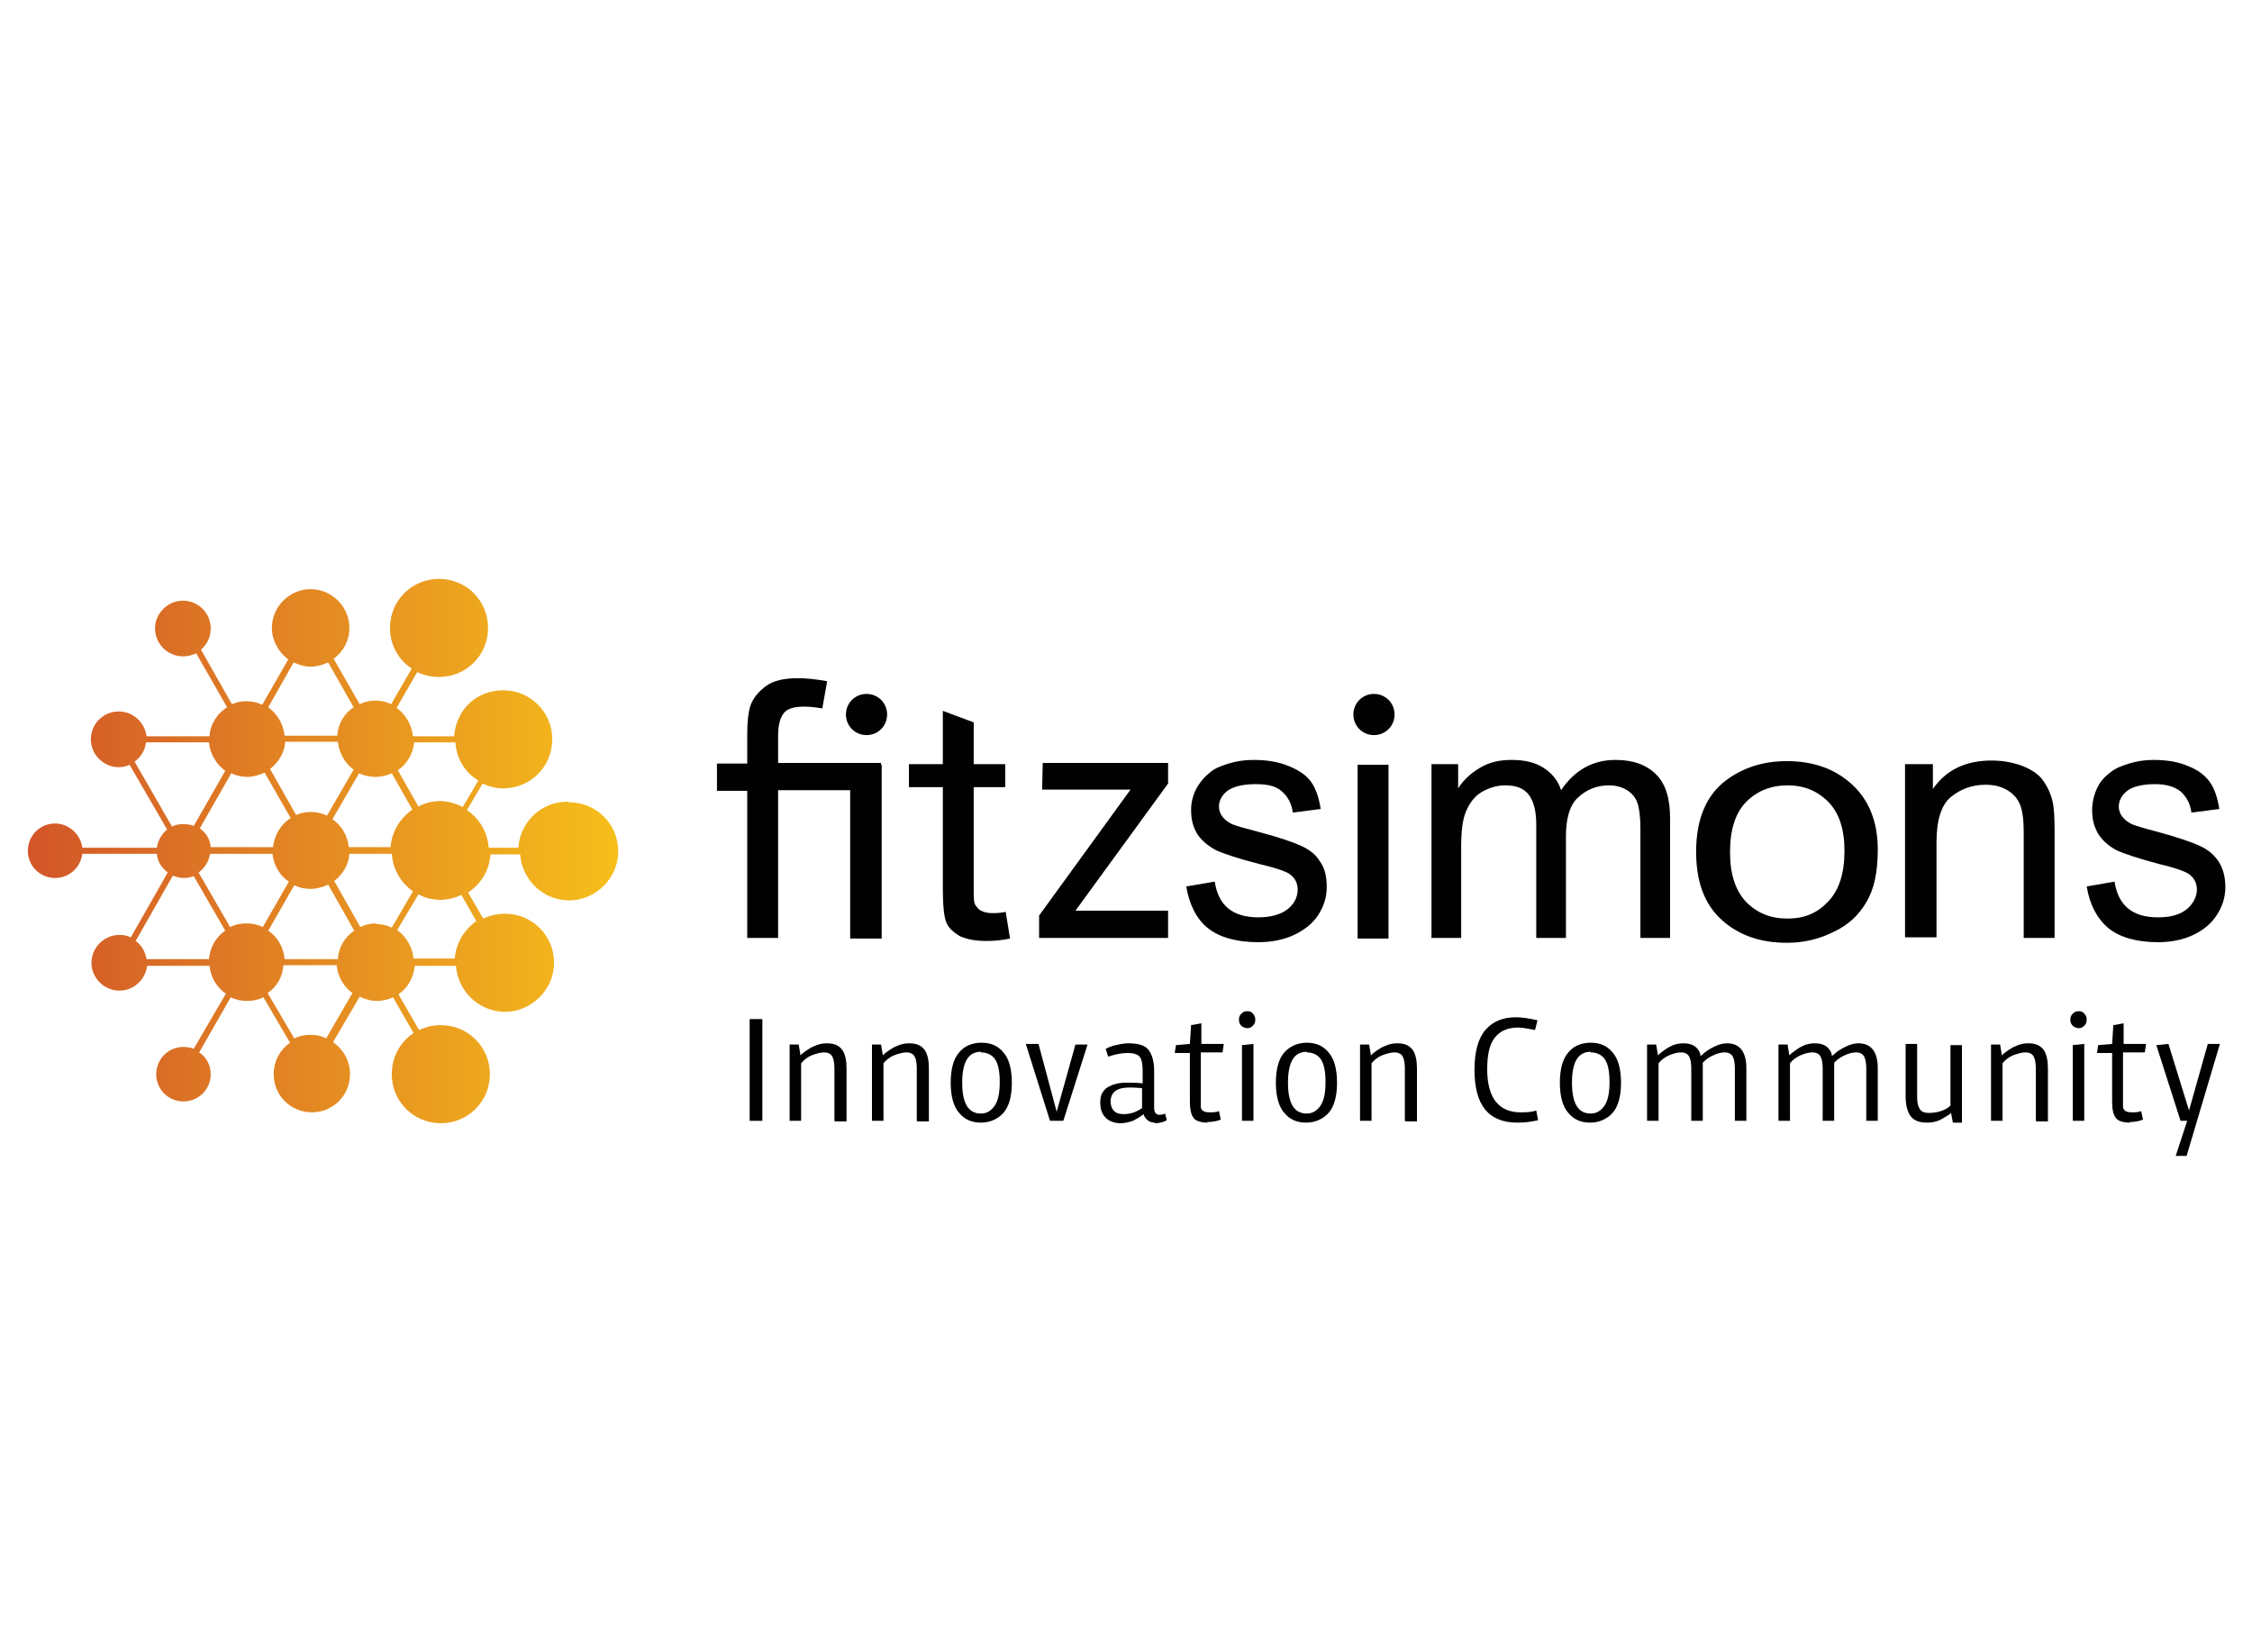 <?xml version="1.0" encoding="UTF-8"?><svg id="a" xmlns="http://www.w3.org/2000/svg" xmlns:xlink="http://www.w3.org/1999/xlink" viewBox="0 0 37.19 27.28"><defs><style>.f{fill:#010101;}.g{fill:url(#b);isolation:isolate;}</style><linearGradient id="b" x1=".45" y1="14.05" x2="10.18" y2="14.05" gradientUnits="userSpaceOnUse"><stop offset="0" stop-color="#d25529"/><stop offset="1" stop-color="#f6bf1b"/></linearGradient></defs><path class="g" d="M7.87,15.21c-.2.14-.34.36-.36.62h-.68c-.02-.19-.12-.36-.27-.47l.35-.59c.11.06.23.09.36.09s.24-.03.35-.08l.25.44h0ZM5.39,17.15c-.08-.04-.16-.06-.26-.06s-.19.02-.27.06l-.44-.75c.15-.1.25-.27.26-.46h.88c.02.19.11.35.26.46l-.44.76h0ZM2.85,14.46c.06.02.11.04.18.04.06,0,.11-.01.17-.03l.52.9c-.15.1-.25.27-.27.47h-1.03c-.02-.12-.08-.23-.18-.3l.61-1.07h0ZM2.22,12.58c.1-.07.18-.19.19-.32h1.04c.02.19.12.36.27.47l-.52.91c-.05-.02-.11-.03-.17-.03-.07,0-.13.01-.19.04l-.61-1.06ZM4.85,10.94c.09.04.18.07.28.07s.2-.03.29-.07l.42.74c-.15.1-.26.27-.27.47h-.87c-.02-.19-.12-.36-.27-.47l.42-.74h0ZM7.63,13.32c-.11-.05-.23-.09-.36-.09s-.25.03-.36.09l-.34-.6c.15-.1.25-.27.27-.46h.68c.02.27.16.5.38.63l-.26.44h0ZM6.21,15.25c-.09,0-.18.02-.26.06l-.43-.76c.14-.11.24-.27.25-.45h.7c.02.26.15.48.35.62l-.35.6c-.08-.04-.17-.06-.26-.06h0ZM3.47,14.1h1.03c.02.19.12.36.27.46l-.43.75c-.08-.04-.17-.06-.27-.06s-.19.02-.27.06l-.52-.9c.1-.07.17-.19.19-.31h0ZM4.08,12.83c.1,0,.2-.03.29-.07l.43.75c-.16.1-.27.28-.29.48h-1.03c-.01-.13-.08-.24-.18-.31l.52-.91c.08.04.17.06.27.06h0ZM6.46,13.99h-.7c-.02-.19-.12-.36-.27-.46l.44-.76c.08.04.18.06.27.06s.19-.02.27-.06l.34.6c-.2.14-.34.36-.36.62h0ZM5.58,12.25c.02.19.12.36.26.46l-.44.76c-.08-.04-.17-.06-.27-.06-.09,0-.17.02-.24.05l-.43-.76c.14-.11.24-.27.25-.45h.87,0ZM4.7,15.83c-.02-.19-.12-.36-.27-.46l.43-.75c.08.04.17.06.27.06.1,0,.2-.03.29-.07l.43.76c-.15.1-.26.27-.27.47h-.88ZM9.37,13.24c-.43,0-.78.33-.81.76h-.49c-.02-.26-.15-.48-.36-.62l.26-.44c.1.05.22.08.34.08.45,0,.81-.36.81-.81s-.36-.81-.81-.81-.78.33-.81.76h-.68c-.02-.19-.12-.36-.27-.47l.34-.59c.11.05.23.08.36.08.45,0,.81-.36.81-.81s-.36-.81-.81-.81-.81.36-.81.81c0,.28.14.53.36.67l-.34.59c-.08-.04-.17-.06-.26-.06s-.18.02-.26.06l-.43-.75c.16-.12.26-.3.26-.51,0-.35-.29-.64-.64-.64s-.64.29-.64.64c0,.21.11.4.27.52l-.43.75c-.08-.04-.17-.06-.26-.06-.09,0-.17.02-.24.05l-.51-.9c.1-.09.16-.21.16-.35,0-.26-.21-.46-.46-.46s-.46.21-.46.46.21.46.46.46c.08,0,.15-.02.22-.05l.51.89c-.16.1-.28.28-.29.48h-1.04c-.03-.23-.22-.41-.46-.41-.26,0-.46.21-.46.46s.21.46.46.46c.06,0,.12-.01.18-.04l.62,1.07c-.09.07-.15.18-.17.3h-1.23c-.03-.22-.22-.4-.45-.4-.25,0-.45.2-.45.45s.2.45.45.45c.23,0,.42-.17.45-.4h1.23c.01.13.08.23.18.31l-.61,1.07c-.06-.03-.12-.04-.19-.04-.25,0-.46.21-.46.46s.21.46.46.46c.24,0,.43-.18.46-.41h1.03c.02.19.12.36.27.46l-.53.91c-.05-.02-.11-.03-.17-.03-.25,0-.45.2-.45.45s.2.45.45.45.45-.2.45-.45c0-.15-.07-.28-.19-.36l.52-.91c.08.04.17.06.27.06s.19-.02.27-.06l.44.75c-.16.11-.27.3-.27.52,0,.35.28.63.63.63s.63-.28.63-.63c0-.22-.11-.41-.28-.53l.44-.75c.09.04.18.07.28.07.09,0,.19-.02.27-.06l.34.59c-.22.15-.36.39-.36.68,0,.45.36.81.81.81s.81-.36.81-.81-.36-.81-.81-.81c-.13,0-.25.03-.36.08l-.34-.59c.15-.1.25-.27.27-.47h.68c.03.42.38.76.81.76s.81-.36.81-.81-.36-.81-.81-.81c-.13,0-.25.03-.36.08l-.25-.43c.21-.14.35-.36.37-.63h.49c.03.42.38.76.81.76s.81-.36.81-.81-.36-.81-.81-.81h0Z"/><path class="f" d="M12.34,15.5v-2.44h-.5v-.45h.5v-.49c0-.21.02-.36.05-.46.05-.14.14-.24.26-.33s.3-.13.53-.13c.14,0,.31.02.48.05l-.08.45c-.11-.02-.21-.03-.3-.03-.16,0-.27.03-.33.1-.06.07-.1.19-.1.38v.45h1.7v.45h-1.7v2.44h-.51Z"/><polygon class="f" points="14.04 15.5 14.04 12.63 14.56 12.63 14.56 15.5 14.04 15.5 14.04 15.5"/><path class="f" d="M16.61,15.07l.07.43c-.14.03-.27.04-.39.04-.19,0-.33-.03-.44-.08-.1-.06-.18-.13-.22-.22-.04-.09-.06-.28-.06-.58v-1.66h-.56v-.38h.56v-.88l.51.19v.69h.52v.38h-.52v1.68c0,.14,0,.23.03.27s.05.07.09.09c.04.02.1.04.18.04.06,0,.13,0,.23-.02h0Z"/><path class="f" d="M19.59,14.64l.47-.08c.03.19.1.34.22.44s.29.15.5.15.38-.05.49-.14c.11-.09.16-.2.16-.32,0-.11-.05-.2-.14-.26-.06-.04-.23-.1-.49-.16-.35-.09-.59-.17-.72-.23-.13-.07-.24-.16-.31-.27-.07-.12-.1-.24-.1-.39,0-.13.03-.25.09-.36.06-.11.14-.2.23-.27.07-.06.17-.1.3-.14.13-.04.26-.06.41-.06.22,0,.41.03.58.1s.29.15.37.26c.08.11.13.26.16.45l-.46.06c-.02-.15-.08-.26-.18-.35s-.24-.12-.43-.12c-.22,0-.37.04-.47.11-.09.07-.14.16-.14.26,0,.06.02.12.06.17.04.05.1.1.18.13.05.02.19.06.42.12.34.09.57.17.7.23.13.06.24.14.31.26.08.11.11.25.11.42s-.05.32-.14.46c-.09.14-.23.25-.4.33s-.37.12-.59.12c-.36,0-.64-.08-.83-.23s-.31-.39-.36-.69h0Z"/><path class="f" d="M23.64,15.5v-2.88h.44v.4c.09-.14.21-.25.36-.34.15-.09.32-.13.52-.13.22,0,.39.04.53.13s.24.21.29.37c.23-.34.53-.5.9-.5.29,0,.51.08.67.24s.23.4.23.73v1.97h-.49v-1.81c0-.19-.02-.34-.05-.42-.03-.09-.09-.16-.17-.21s-.18-.08-.3-.08c-.2,0-.37.07-.51.2-.14.13-.2.35-.2.65v1.67h-.49v-1.87c0-.22-.04-.38-.12-.49-.08-.11-.21-.16-.39-.16-.14,0-.27.04-.39.11s-.2.18-.26.32-.08.34-.08.6v1.49h-.5Z"/><path class="f" d="M28.57,14.07c0,.37.09.64.27.83.18.18.4.27.68.27s.49-.09.67-.28.27-.46.27-.84c0-.36-.09-.63-.27-.81-.18-.18-.4-.27-.67-.27s-.5.09-.68.27c-.18.18-.27.46-.27.83h0ZM28.01,14.07c0-.53.16-.93.49-1.18.28-.21.61-.32,1.01-.32.44,0,.8.13,1.08.39.28.26.42.62.42,1.07,0,.37-.06.66-.19.87-.12.21-.3.38-.54.49-.24.12-.49.18-.77.18-.45,0-.81-.13-1.09-.39-.28-.26-.41-.63-.41-1.12h0Z"/><path class="f" d="M31.46,15.5v-2.88h.46v.41c.22-.32.55-.47.97-.47.18,0,.35.03.51.09.15.06.27.14.34.24s.13.22.16.36c.02.09.03.25.03.47v1.77h-.51v-1.75c0-.2-.02-.35-.06-.45-.04-.1-.11-.18-.21-.24-.1-.06-.22-.09-.36-.09-.22,0-.41.07-.57.2s-.24.38-.24.75v1.57h-.52Z"/><path class="f" d="M34.46,14.64l.46-.08c.03.19.1.34.22.44.12.1.28.15.5.15s.37-.05.48-.14c.1-.09.16-.2.16-.32,0-.11-.05-.2-.14-.26-.06-.04-.22-.1-.48-.16-.34-.09-.58-.17-.71-.23-.13-.07-.23-.16-.3-.27-.07-.12-.1-.24-.1-.39,0-.13.03-.25.08-.36s.13-.2.23-.27c.07-.06.17-.1.3-.14.13-.04.26-.06.4-.06.22,0,.41.03.57.1.16.06.28.15.36.26.08.11.13.26.16.45l-.46.06c-.02-.15-.08-.26-.18-.35-.1-.08-.24-.12-.42-.12-.21,0-.37.04-.46.11-.09.07-.14.16-.14.26,0,.06.02.12.06.17.04.05.1.1.18.13.05.02.18.06.41.12.33.09.56.17.69.23.13.06.23.14.31.26.07.11.11.25.11.42s-.05.32-.14.46-.22.25-.39.33c-.17.08-.36.12-.58.12-.36,0-.63-.08-.82-.23-.19-.16-.31-.39-.36-.69h0Z"/><path class="f" d="M14.65,11.8c0,.19-.15.34-.34.34s-.34-.15-.34-.34.15-.34.34-.34.34.15.34.34h0Z"/><polygon class="f" points="22.42 15.5 22.42 12.63 22.93 12.63 22.93 15.5 22.42 15.5 22.42 15.5"/><path class="f" d="M23.03,11.8c0,.19-.15.34-.34.34s-.34-.15-.34-.34.15-.34.34-.34.34.15.34.34h0Z"/><polygon class="f" points="17.22 12.6 19.29 12.6 19.29 12.94 17.76 15.04 19.29 15.04 19.29 15.49 17.16 15.49 17.16 15.12 18.67 13.04 17.21 13.04 17.22 12.6 17.22 12.6"/><polygon class="f" points="12.38 18.51 12.38 16.83 12.59 16.83 12.59 18.51 12.38 18.51 12.38 18.51"/><path class="f" d="M13.78,18.51v-.86c0-.08-.01-.15-.03-.19-.02-.05-.07-.08-.14-.08-.06,0-.13.02-.21.05-.07.03-.13.08-.17.13h0v.95h-.19v-1.26h.15l.03.18.03-.03s.11-.09.19-.12c.08-.04.15-.05.22-.05.12,0,.2.04.25.11.05.07.07.18.07.31v.87h-.19Z"/><path class="f" d="M15.14,18.51v-.86c0-.08-.01-.15-.03-.19-.02-.05-.07-.08-.14-.08-.06,0-.13.02-.21.05-.07.03-.13.08-.17.13h0v.95h-.19v-1.26h.15l.03.18.03-.03s.11-.09.19-.12c.08-.04.15-.05.22-.05.12,0,.2.04.25.11.05.07.07.18.07.31v.87h-.19Z"/><path class="f" d="M16.2,17.37c-.21,0-.31.17-.31.51s.1.51.31.51c.09,0,.16-.04.22-.12.06-.08.09-.21.09-.4s-.03-.31-.08-.38c-.05-.07-.13-.11-.23-.11h0ZM16.2,18.54c-.15,0-.27-.05-.36-.16-.09-.1-.14-.27-.14-.5s.05-.4.14-.5c.09-.11.22-.16.37-.16s.27.05.36.16c.09.1.14.27.14.5s-.05.4-.14.5-.22.16-.37.16h0Z"/><polygon class="f" points="17.34 18.51 16.94 17.24 17.15 17.24 17.45 18.36 17.76 17.25 17.96 17.25 17.56 18.51 17.34 18.51 17.34 18.51"/><path class="f" d="M18.66,17.96c-.21,0-.31.07-.32.22,0,.14.07.22.21.22.11,0,.21-.03.31-.1h0v-.33h-.01s-.11-.01-.2-.01h0ZM19.07,18.54c-.08,0-.14-.04-.18-.12v-.02s-.03.02-.03.02c-.04.03-.09.06-.15.09-.06.02-.13.04-.2.04-.1,0-.19-.03-.25-.09-.06-.06-.09-.14-.09-.25,0-.07.01-.13.04-.17.03-.05.07-.08.11-.1.08-.04.17-.06.27-.06s.18,0,.26.01h.02s0-.22,0-.22c0-.11-.02-.18-.05-.22-.04-.04-.1-.06-.2-.06-.09,0-.2.02-.32.06l-.04-.13s.1-.05.17-.06c.08-.02.15-.03.2-.03.16,0,.27.03.33.1.06.07.1.19.1.35v.62c0,.09.05.11.08.11.03,0,.06,0,.1-.02l.03.11c-.05.03-.12.05-.2.05h0Z"/><path class="f" d="M19.95,18.54c-.12,0-.21-.03-.24-.08-.04-.05-.06-.14-.06-.27v-.8h-.25s.02-.13.02-.13l.23-.02.02-.31.17-.03v.34h.37l-.02.14h-.36v.82s0,.06,0,.08c0,.02.01.04.03.06.02.02.06.03.12.03.05,0,.1,0,.15-.02l.03.14c-.07.03-.15.04-.23.04h0Z"/><path class="f" d="M20.59,16.98s-.07-.01-.09-.04c-.03-.03-.04-.06-.04-.1s.01-.07.04-.1.06-.04.1-.04.07.01.09.04c.03.03.04.06.04.1s-.01.07-.04.1c-.03.03-.06.04-.09.04h0ZM20.51,18.51v-1.25l.19-.02v1.27h-.19Z"/><path class="f" d="M21.58,17.37c-.21,0-.31.17-.31.51s.1.51.31.51c.09,0,.16-.04.22-.12.06-.08.09-.21.09-.4s-.03-.31-.08-.38c-.05-.07-.13-.11-.23-.11h0ZM21.57,18.54c-.15,0-.27-.05-.36-.16-.09-.1-.14-.27-.14-.5s.05-.4.14-.5.22-.16.37-.16.27.05.36.16c.09.1.14.27.14.5s-.05.4-.14.5-.22.16-.37.16h0Z"/><path class="f" d="M23.2,18.51v-.86c0-.08-.01-.15-.03-.19-.02-.05-.07-.08-.14-.08-.06,0-.13.02-.21.05-.07.03-.13.08-.17.13h0v.95h-.19v-1.26h.15l.03.18.03-.03s.11-.09.19-.12c.08-.04.15-.05.22-.05.12,0,.2.04.25.11.05.07.07.18.07.31v.87h-.19Z"/><path class="f" d="M25.06,18.54c-.48,0-.71-.29-.71-.87,0-.3.06-.52.18-.66.12-.14.29-.21.5-.21.11,0,.23.02.36.05l-.04.16c-.11-.02-.2-.04-.28-.04-.16,0-.29.05-.38.16s-.13.28-.13.53c0,.47.19.71.55.71.08,0,.17,0,.26-.03l.03.16c-.12.03-.24.04-.34.04h0Z"/><path class="f" d="M26.27,17.37c-.21,0-.31.17-.31.51s.1.51.31.51c.09,0,.16-.04.22-.12.06-.08.09-.21.09-.4s-.03-.31-.08-.38c-.05-.07-.13-.11-.23-.11h0ZM26.26,18.54c-.15,0-.27-.05-.36-.16-.09-.1-.14-.27-.14-.5s.05-.4.14-.5c.09-.11.22-.16.37-.16s.27.05.36.16c.09.1.14.27.14.5s-.05.4-.14.5-.22.16-.37.16h0Z"/><path class="f" d="M28.65,18.51v-.86c0-.08-.01-.15-.03-.19-.02-.05-.07-.08-.14-.08-.06,0-.13.02-.19.05-.07.03-.12.07-.17.12h0s0,.02,0,.02c0,.02,0,.05,0,.08v.86h-.19v-.86c0-.08-.01-.15-.03-.19-.02-.05-.07-.08-.14-.08-.06,0-.13.02-.2.05-.07.03-.13.08-.17.13h0v.95h-.19v-1.26h.15l.03.18.03-.03s.11-.09.18-.12c.07-.04.15-.05.21-.05.15,0,.24.06.28.18v.03s.03-.02.03-.02c.05-.05.11-.09.19-.13.08-.04.15-.06.22-.06.21,0,.32.14.32.41v.87h-.19,0Z"/><path class="f" d="M30.82,18.51v-.86c0-.08-.01-.15-.03-.19-.02-.05-.07-.08-.14-.08-.06,0-.13.02-.19.05-.07.03-.12.07-.17.12h0s0,.02,0,.02c0,.02,0,.05,0,.08v.86h-.19v-.86c0-.08-.01-.15-.03-.19-.02-.05-.07-.08-.14-.08-.06,0-.13.02-.2.05-.07.03-.13.08-.17.13h0v.95h-.19v-1.26h.15l.03.18.03-.03s.11-.09.18-.12c.07-.04.15-.05.21-.05.15,0,.24.06.28.18v.03s.03-.02.03-.02c.05-.05.11-.09.19-.13.08-.04.15-.06.22-.06.21,0,.32.14.32.41v.87h-.19,0Z"/><path class="f" d="M31.82,18.54c-.13,0-.22-.04-.27-.11-.05-.07-.08-.18-.08-.32v-.87h.19v.87c0,.09.01.15.04.2.03.05.08.07.15.07.07,0,.14-.01.2-.03.06-.02.12-.05.16-.09h0v-1h.19v1.28h-.15l-.03-.16-.02.02s-.11.07-.17.1c-.07.03-.14.04-.2.04h0Z"/><path class="f" d="M33.62,18.51v-.86c0-.08-.01-.15-.03-.19-.02-.05-.07-.08-.14-.08-.06,0-.13.02-.21.05-.07.03-.13.08-.17.13h0v.95h-.19v-1.26h.15l.03.18.03-.03s.11-.09.19-.12c.08-.04.15-.05.22-.05.12,0,.2.04.25.11.05.07.07.18.07.31v.87h-.19Z"/><path class="f" d="M34.32,16.98s-.07-.01-.09-.04c-.03-.03-.04-.06-.04-.1s.01-.07.04-.1.06-.04.1-.04.07.01.09.04c.03.03.04.06.04.1s-.01.07-.04.1c-.03.03-.06.04-.09.04h0ZM34.23,18.51v-1.25l.19-.02v1.27h-.19Z"/><path class="f" d="M35.18,18.54c-.12,0-.21-.03-.24-.08-.04-.05-.06-.14-.06-.27v-.8h-.25s.02-.13.02-.13l.23-.02.02-.31.17-.03v.34h.37l-.02.14h-.36v.82s0,.06,0,.08c0,.02.01.04.03.06.02.02.06.03.12.03.05,0,.1,0,.15-.02l.03.14c-.07.03-.15.04-.22.04h0Z"/><polygon class="f" points="35.93 19.09 36.12 18.51 36.01 18.51 35.61 17.26 35.81 17.24 36.15 18.34 36.46 17.24 36.66 17.24 36.11 19.09 35.93 19.09 35.93 19.09"/></svg>